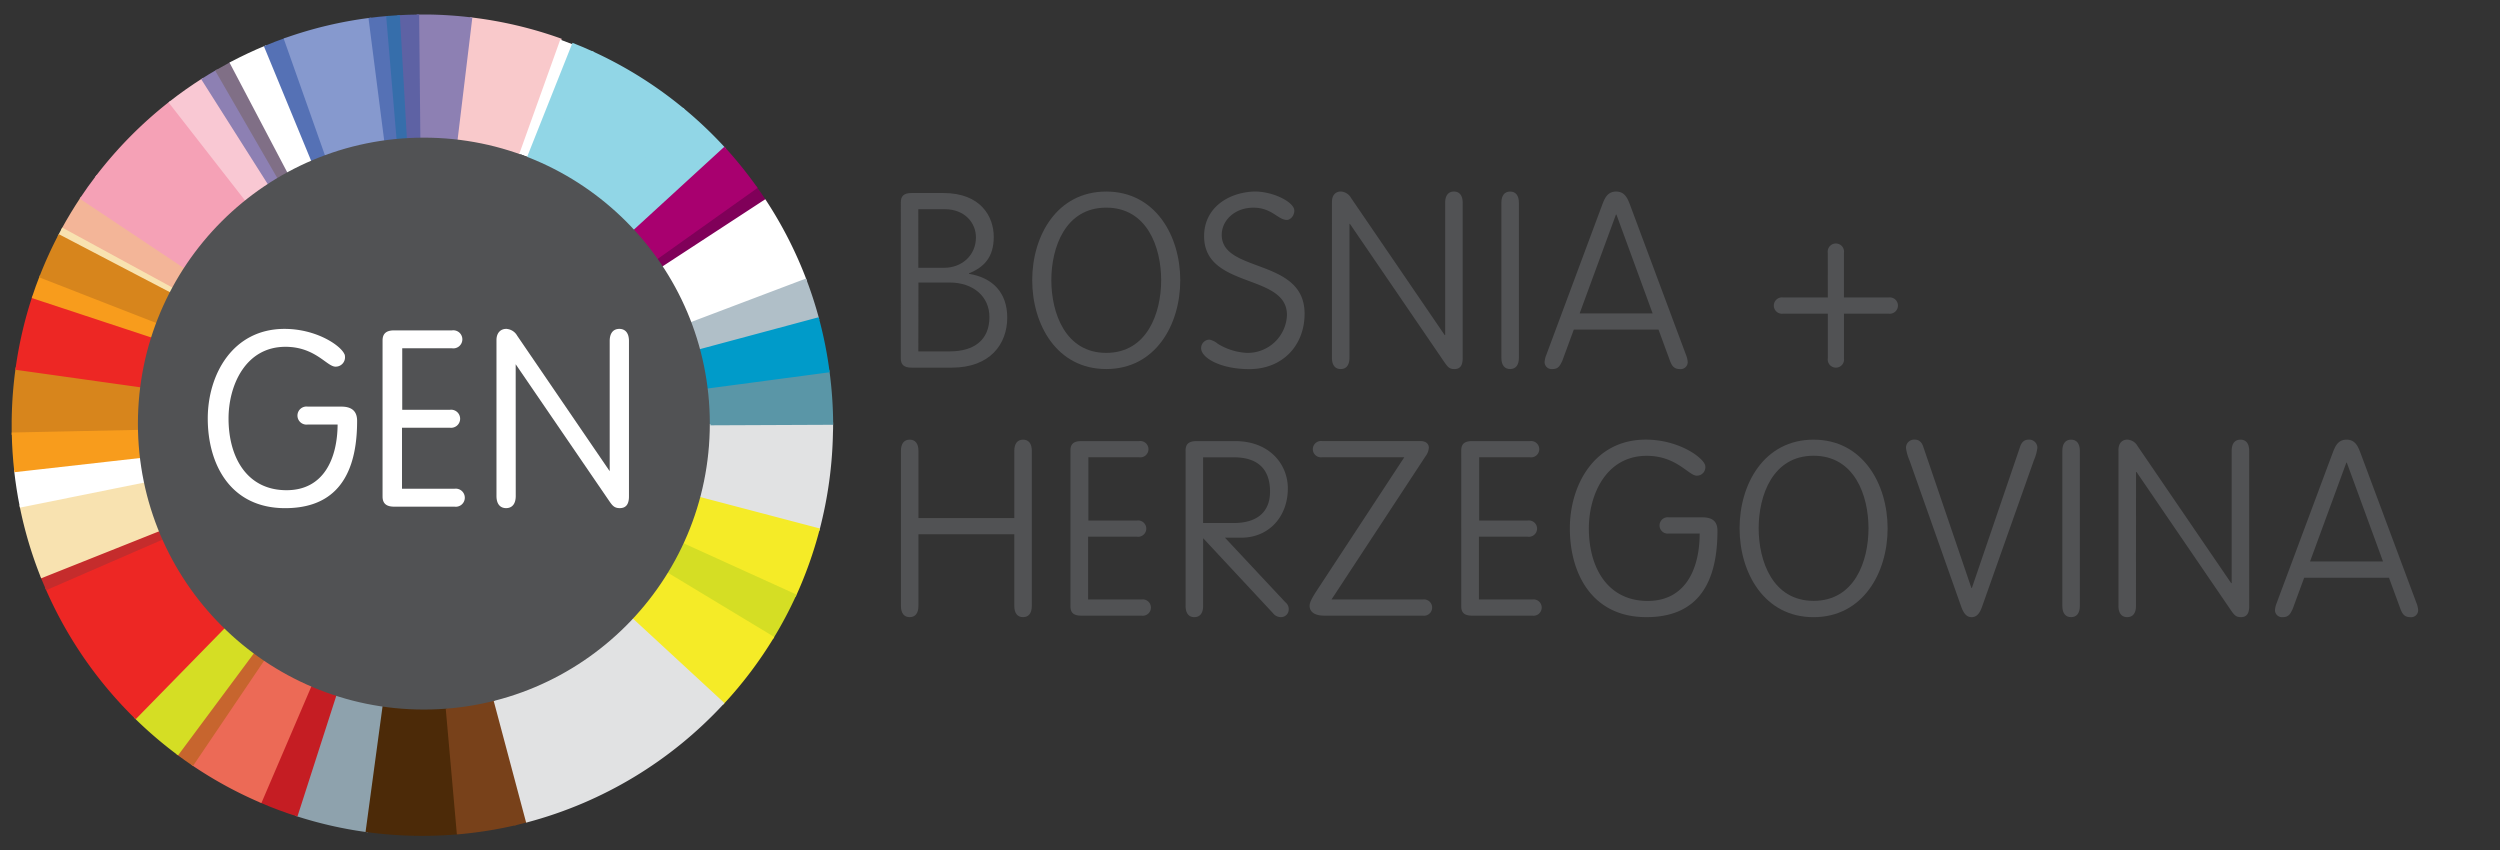 <svg id="Layer_1" data-name="Layer 1" xmlns="http://www.w3.org/2000/svg" xmlns:xlink="http://www.w3.org/1999/xlink" viewBox="0 0 856.53 291.35"><rect x="0" y="0" width="856.53" height="291.35" fill="#333333" stroke="none"/><defs><style>.cls-1,.cls-10,.cls-11,.cls-13,.cls-15,.cls-17,.cls-19,.cls-21,.cls-23,.cls-25,.cls-27,.cls-29,.cls-31,.cls-33,.cls-35,.cls-37,.cls-39,.cls-41,.cls-43,.cls-45,.cls-47,.cls-49,.cls-5,.cls-51,.cls-53,.cls-55,.cls-57,.cls-59,.cls-61,.cls-63,.cls-65,.cls-67,.cls-69,.cls-8{fill:none;}.cls-2,.cls-66{fill:#515254;}.cls-3{clip-path:url(#clip-path);}.cls-4{fill:#f9c9cb;}.cls-12,.cls-14,.cls-16,.cls-18,.cls-20,.cls-22,.cls-24,.cls-26,.cls-28,.cls-30,.cls-32,.cls-34,.cls-36,.cls-38,.cls-4,.cls-40,.cls-42,.cls-44,.cls-46,.cls-48,.cls-50,.cls-52,.cls-54,.cls-56,.cls-58,.cls-6,.cls-60,.cls-62,.cls-64,.cls-66,.cls-7,.cls-9{fill-rule:evenodd;}.cls-5{stroke:#f9c9cb;}.cls-10,.cls-11,.cls-13,.cls-15,.cls-17,.cls-19,.cls-21,.cls-23,.cls-25,.cls-27,.cls-29,.cls-31,.cls-33,.cls-35,.cls-37,.cls-39,.cls-41,.cls-43,.cls-45,.cls-47,.cls-49,.cls-5,.cls-51,.cls-53,.cls-55,.cls-57,.cls-59,.cls-61,.cls-63,.cls-65,.cls-67,.cls-69,.cls-8{stroke-miterlimit:3.86;}.cls-10,.cls-11,.cls-13,.cls-15,.cls-17,.cls-19,.cls-21,.cls-23,.cls-25,.cls-27,.cls-29,.cls-31,.cls-33,.cls-35,.cls-37,.cls-39,.cls-41,.cls-43,.cls-45,.cls-47,.cls-49,.cls-5,.cls-51,.cls-53,.cls-55,.cls-57,.cls-59,.cls-61,.cls-63,.cls-65,.cls-67,.cls-8{stroke-width:0.9px;}.cls-6,.cls-68{fill:#fff;}.cls-7{fill:#91d6e6;}.cls-8{stroke:#91d6e6;}.cls-9{fill:#800059;}.cls-10{stroke:#800059;}.cls-11,.cls-69{stroke:#fff;}.cls-12{fill:#b0bfc8;}.cls-13{stroke:#b0bfc8;}.cls-14{fill:#e1e2e3;}.cls-15{stroke:#e1e2e3;}.cls-16{fill:#f5eb27;}.cls-17{stroke:#f5eb27;}.cls-18{fill:#d5de24;}.cls-19{stroke:#d5de24;}.cls-20{fill:#78411a;}.cls-21{stroke:#78411a;}.cls-22{fill:#8ea2ad;}.cls-23{stroke:#8ea2ad;}.cls-24{fill:#c51d23;}.cls-25{stroke:#c51d23;}.cls-26{fill:#ec6a56;}.cls-27{stroke:#ec6a56;}.cls-28{fill:#c7652e;}.cls-29{stroke:#c7652e;}.cls-30{fill:#ed2724;}.cls-31{stroke:#ed2724;}.cls-32{fill:#c52c2c;}.cls-33{stroke:#c52c2c;}.cls-34{fill:#f8e2b0;}.cls-35{stroke:#f8e2b0;}.cls-36{fill:#d7851c;}.cls-37{stroke:#d7851c;}.cls-38{fill:#f3b598;}.cls-39{stroke:#f3b598;}.cls-40{fill:#f5a1b6;}.cls-41{stroke:#f5a1b6;}.cls-42{fill:#f9c8d3;}.cls-43{stroke:#f9c8d3;}.cls-44{fill:#8d80b3;}.cls-45{stroke:#8d80b3;}.cls-46{fill:#806f86;}.cls-47{stroke:#806f86;}.cls-48{fill:#5571b5;}.cls-49{stroke:#5571b5;}.cls-50{fill:#8699ce;}.cls-51{stroke:#8699ce;}.cls-52{fill:#5e62a4;}.cls-53{stroke:#5e62a4;}.cls-54{fill:#366eab;}.cls-55{stroke:#366eab;}.cls-56{fill:#f89c1c;}.cls-57{stroke:#f89c1c;}.cls-58{fill:#4c2a08;}.cls-59{stroke:#4c2a08;}.cls-60{fill:#a8006f;}.cls-61{stroke:#a8006f;}.cls-62{fill:#5a96a7;}.cls-63{stroke:#5a96a7;}.cls-64{fill:#009bc9;}.cls-65{stroke:#009bc9;}.cls-67{stroke:#515254;}.cls-69{stroke-width:0.6px;}</style><clipPath id="clip-path"><rect class="cls-1" x="4" y="4.97" width="656.33" height="281.4"/></clipPath></defs><title>Gen</title><path class="cls-2" d="M308.63,69.32c0-2.1,1-3.19,3.7-3.19h10.84c13,0,17.3,8.23,17.3,15,0,7.06-3.36,10.42-8.48,12.52v.17c8.23,1.34,13.1,6.55,13.1,15,0,9-5.8,17.14-19,17.14H312.32c-2.69,0-3.7-1.09-3.7-3.19Zm6,22.43h8.82c6.22,0,10.92-4.37,10.92-10.42,0-4.87-3.7-9.66-10.75-9.66h-9Zm0,28.64h10.75c8.48,0,13.61-4,13.61-11.76,0-7-5.46-11.84-13.69-11.84H314.67Z"/><path class="cls-2" d="M379,65.63c16.88,0,25.37,15.2,25.37,30.41S395.9,126.44,379,126.44,353.65,111.24,353.65,96,362.13,65.63,379,65.63ZM397.83,96c0-11.26-4.79-24.86-18.82-24.86S360.2,84.78,360.2,96,365,120.9,379,120.9,397.83,107.29,397.83,96Z"/><path class="cls-2" d="M411.52,119.3a2.9,2.9,0,0,1,2.86-2.94,6.54,6.54,0,0,1,2.86,1.43,21,21,0,0,0,9.91,3.11,13.47,13.47,0,0,0,13.78-13c0-14.36-28.39-8.82-28.39-27,0-9.66,8.23-15,17.3-15.29,6.55,0,13.61,3.7,13.61,6.55,0,1.85-1.43,3.19-2.52,3.19-3.11,0-5.12-4.2-11.51-4.2s-10.84,4.37-10.84,9.32c0,13.19,28.39,7.81,28.39,27,0,10.84-7.48,19-19,19C418.08,126.44,411.52,122.58,411.52,119.3Z"/><path class="cls-2" d="M462.34,122.58c0,2.52-1.09,3.86-3,3.86s-3-1.34-3-3.86V69.15c0-2.35,1.34-3.53,3-3.53a4.25,4.25,0,0,1,3.53,2.18l32.09,47h.17V69.49c0-2.52,1.09-3.86,3-3.86s3,1.34,3,3.86v53.26c0,2.86-1.18,3.7-2.86,3.7s-2.27-.76-3.28-2.18L462.51,76.71h-.17Z"/><path class="cls-2" d="M520.39,122.58c0,2.52-1.09,3.86-3,3.86s-3-1.34-3-3.86V69.49c0-2.52,1.09-3.86,3-3.86s3,1.34,3,3.86Z"/><path class="cls-2" d="M535.25,123.67c-.76,1.51-1.26,2.77-3.36,2.77a2.4,2.4,0,0,1-2.69-2.35,7.74,7.74,0,0,1,.59-2.52L549,70c.76-1.93,1.68-4.37,4.7-4.37s3.95,2.44,4.7,4.37l19.24,51.58a7.74,7.74,0,0,1,.59,2.52,2.4,2.4,0,0,1-2.69,2.35c-2.1,0-2.77-1.26-3.36-2.77l-3.95-10.75H539.2Zm18.56-50.15h-.17l-12.43,33.85h25Z"/><path class="cls-2" d="M626.22,86.63a2.8,2.8,0,1,1,5.54,0v15.29h15.29a2.8,2.8,0,1,1,0,5.54H631.77v15.29a2.8,2.8,0,1,1-5.54,0V107.46H610.94a2.8,2.8,0,1,1,0-5.54h15.29Z"/><path class="cls-2" d="M314.67,207.58c0,2.52-1.09,3.86-3,3.86s-3-1.34-3-3.86V154.49c0-2.52,1.09-3.86,3-3.86s3,1.34,3,3.86v23h32.84v-23c0-2.52,1.09-3.86,3-3.86s3,1.34,3,3.86v53.09c0,2.52-1.09,3.86-3,3.86s-3-1.34-3-3.86V183.05H314.67Z"/><path class="cls-2" d="M372.8,205.39h18.31a2.8,2.8,0,1,1,0,5.54H370.45c-2.69,0-3.7-1.09-3.7-3.19V154.32c0-2.1,1-3.19,3.7-3.19h19.82a2.8,2.8,0,1,1,0,5.54H372.89v21.67h16.63a2.8,2.8,0,1,1,0,5.54H372.8Z"/><path class="cls-2" d="M412.2,207.58c0,2.52-1.09,3.86-3,3.86s-3-1.34-3-3.86V154.32c0-2,.92-3.19,3.78-3.19h13.19c11.76,0,18.06,7.9,18.06,16.21,0,9.58-6.38,16.88-16,16.88h-5.54l20.66,22.09a3,3,0,0,1,1.18,2.6,2.62,2.62,0,0,1-2.69,2.52,3.36,3.36,0,0,1-2.69-1.34l-23.94-25.7Zm0-28.39h10.5c7.9,0,12.43-3.7,12.43-10.75,0-7.81-4.28-11.76-12.43-11.76H412.2Z"/><path class="cls-2" d="M487.46,205.39a2.8,2.8,0,1,1,0,5.54H453.69c-3.44,0-5-1.43-5-3.36,0-1.18.76-2.6,2.44-5.21l30-45.7H453a2.8,2.8,0,1,1,0-5.54h33.68c2.1,0,2.86,1.18,2.86,2.27a5.52,5.52,0,0,1-1.18,3l-32.17,49Z"/><path class="cls-2" d="M506.7,205.39H525a2.8,2.8,0,1,1,0,5.54H504.34c-2.69,0-3.7-1.09-3.7-3.19V154.32c0-2.1,1-3.19,3.7-3.19h19.82a2.8,2.8,0,1,1,0,5.54H506.78v21.67h16.63a2.8,2.8,0,1,1,0,5.54H506.7Z"/><path class="cls-2" d="M583.3,177.25c4.2,0,5.12,2.18,5.12,4.62,0,23.18-11.26,29.57-24.36,29.57-18.65,0-26.21-15-26.21-30.41,0-14.87,8.4-30.41,26-30.41,11.76,0,20.41,6.64,20.41,9.16a2.89,2.89,0,0,1-2.94,3.19c-2.77,0-6.89-6.8-17.14-6.8-13.94,0-19.82,13.36-19.82,24.86,0,13.52,6.47,24.86,20.16,24.86,13,0,17.81-11.09,17.81-23.1H571.79a2.8,2.8,0,1,1,0-5.54Z"/><path class="cls-2" d="M621.35,150.63c16.88,0,25.37,15.2,25.37,30.41s-8.48,30.41-25.37,30.41S596,196.24,596,181,604.47,150.63,621.35,150.63ZM640.17,181c0-11.26-4.79-24.86-18.82-24.86S602.54,169.78,602.54,181s4.79,24.86,18.82,24.86S640.17,192.29,640.17,181Z"/><path class="cls-2" d="M692.08,153.15c.5-1.6,1.43-2.52,2.94-2.52a2.78,2.78,0,0,1,3,2.86,15.31,15.31,0,0,1-1.18,4.2l-17.72,50.06c-.59,1.68-1.51,3.7-3.61,3.7s-3-2-3.61-3.7L654.2,157.68a15.3,15.3,0,0,1-1.18-4.2,2.78,2.78,0,0,1,3-2.86c1.51,0,2.44.92,2.94,2.52l16.46,48.3h.17Z"/><path class="cls-2" d="M712.58,207.58c0,2.52-1.09,3.86-3,3.86s-3-1.34-3-3.86V154.49c0-2.52,1.09-3.86,3-3.86s3,1.34,3,3.86Z"/><path class="cls-2" d="M731.81,207.58c0,2.52-1.09,3.86-3,3.86s-3-1.34-3-3.86V154.15c0-2.35,1.34-3.53,3-3.53a4.25,4.25,0,0,1,3.53,2.18l32.09,47h.17V154.49c0-2.52,1.09-3.86,3-3.86s3,1.34,3,3.86v53.25c0,2.86-1.18,3.7-2.86,3.7s-2.27-.76-3.28-2.18L732,161.71h-.17Z"/><path class="cls-2" d="M785.49,208.67c-.76,1.51-1.26,2.77-3.36,2.77a2.4,2.4,0,0,1-2.69-2.35,7.74,7.74,0,0,1,.59-2.52L799.26,155c.76-1.93,1.68-4.37,4.7-4.37s3.95,2.44,4.7,4.37l19.24,51.58a7.74,7.74,0,0,1,.59,2.52,2.4,2.4,0,0,1-2.69,2.35c-2.1,0-2.77-1.26-3.36-2.77l-3.95-10.75H789.44Zm18.56-50.15h-.17l-12.43,33.85h25Z"/><g class="cls-3"><path class="cls-4" d="M161.37,6.41a139.44,139.44,0,0,1,30.53,7.16l-14,39.14a97.32,97.32,0,0,0-21.49-4.9Z"/><path class="cls-5" d="M161.37,6.41a139.44,139.44,0,0,1,30.53,7.16l-14,39.14a97.32,97.32,0,0,0-21.49-4.9Z"/><path class="cls-6" d="M191.95,13.58q2.22.79,4.4,1.66L181,53.87q-1.53-.6-3.09-1.15Z"/><path class="cls-7" d="M196.39,15.25q3.37,1.34,6.65,2.84L185.72,55.85q-2.31-1-4.68-2Z"/><path class="cls-8" d="M196.39,15.25q3.37,1.34,6.65,2.84L185.72,55.85q-2.31-1-4.68-2Z"/><path class="cls-7" d="M203.08,18.11a140.11,140.11,0,0,1,30.87,19.37l-26.4,31.95a97.93,97.93,0,0,0-21.79-13.56Z"/><path class="cls-8" d="M203.08,18.11a140.11,140.11,0,0,1,30.87,19.37l-26.4,31.95a97.93,97.93,0,0,0-21.79-13.56Z"/><path class="cls-9" d="M258.95,64.31q1.59,2.23,3.1,4.54L227.38,91.51q-1.06-1.61-2.18-3.18Z"/><path class="cls-10" d="M258.95,64.31q1.59,2.23,3.1,4.54L227.38,91.51q-1.06-1.61-2.18-3.18Z"/><path class="cls-6" d="M262.07,68.88a139.67,139.67,0,0,1,13.8,27.06l-38.78,14.68a97.77,97.77,0,0,0-9.7-19.08Z"/><path class="cls-11" d="M262.07,68.88a139.67,139.67,0,0,1,13.8,27.06l-38.78,14.68a97.77,97.77,0,0,0-9.7-19.08Z"/><path class="cls-12" d="M275.89,96a138.47,138.47,0,0,1,4.27,13.21L240.09,120a97.26,97.26,0,0,0-3-9.31Z"/><path class="cls-13" d="M275.89,96a138.47,138.47,0,0,1,4.27,13.21L240.09,120a97.26,97.26,0,0,0-3-9.31Z"/><path class="cls-14" d="M284.93,148.23a140.57,140.57,0,0,1-4.55,33.12L240,170.73a97.86,97.86,0,0,0,3.37-23.83l0-1.6,41.61-.16q0,1.54,0,3.1"/><path class="cls-15" d="M284.93,148.23a140.57,140.57,0,0,1-4.55,33.12L240,170.73a97.86,97.86,0,0,0,3.37-23.83l0-1.6,41.61-.16Q285,146.68,284.93,148.23Z"/><path class="cls-16" d="M280.36,181.39a139.55,139.55,0,0,1-8,22.52l-38.15-17.39a96.77,96.77,0,0,0,5.76-15.75Z"/><path class="cls-17" d="M280.36,181.39a139.55,139.55,0,0,1-8,22.52l-38.15-17.39a96.77,96.77,0,0,0,5.76-15.75Z"/><path class="cls-18" d="M272.31,203.94a139.44,139.44,0,0,1-7.64,14.41l-35.94-21.75a98.56,98.56,0,0,0,5.44-10Z"/><path class="cls-19" d="M272.31,203.94a139.44,139.44,0,0,1-7.64,14.41l-35.94-21.75a98.56,98.56,0,0,0,5.44-10Z"/><path class="cls-20" d="M180.54,281.3c-1.32.35-2.64.67-4,1l-9.75-41.61c.92-.2,1.84-.42,2.75-.65Z"/><path class="cls-21" d="M180.54,281.3c-1.32.35-2.64.67-4,1l-9.75-41.61c.92-.2,1.84-.42,2.75-.65Z"/><path class="cls-22" d="M125.71,284.65a139.21,139.21,0,0,1-24-5.45l13.19-41A97.29,97.29,0,0,0,131.48,242Z"/><path class="cls-23" d="M125.71,284.65a139.21,139.21,0,0,1-24-5.45l13.19-41A97.29,97.29,0,0,0,131.48,242Z"/><path class="cls-24" d="M101.62,279.18q-6.26-2-12.25-4.59l17-39.67q4.13,1.8,8.45,3.22Z"/><path class="cls-25" d="M101.62,279.18q-6.26-2-12.25-4.59l17-39.67q4.13,1.8,8.45,3.22Z"/><path class="cls-26" d="M66.07,261.83,90.27,226a97.75,97.75,0,0,0,16.05,8.88l-17,39.67a139.73,139.73,0,0,1-23.26-12.75"/><path class="cls-27" d="M66.07,261.83,90.27,226a97.75,97.75,0,0,0,16.05,8.88l-17,39.67A139.73,139.73,0,0,1,66.07,261.83Z"/><path class="cls-28" d="M66,261.8q-2.58-1.75-5.08-3.61l25.79-34.7c1.15.86,2.31,1.7,3.49,2.5Z"/><path class="cls-29" d="M66,261.8q-2.58-1.75-5.08-3.61l25.79-34.7c1.15.86,2.31,1.7,3.49,2.5Z"/><path class="cls-18" d="M60.92,258.16a140.76,140.76,0,0,1-14.41-12.35l30.26-30.9a98.42,98.42,0,0,0,9.93,8.56Z"/><path class="cls-19" d="M60.92,258.16a140.76,140.76,0,0,1-14.41-12.35l30.26-30.9a98.42,98.42,0,0,0,9.93,8.56Z"/><path class="cls-30" d="M46.48,245.78a140.62,140.62,0,0,1-30.41-44.13l39.65-17.27a98.14,98.14,0,0,0,21,30.49Z"/><path class="cls-31" d="M46.48,245.78a140.62,140.62,0,0,1-30.41-44.13l39.65-17.27a98.14,98.14,0,0,0,21,30.49Z"/><path class="cls-32" d="M16.05,201.62q-.87-2-1.68-4l40.16-16c.37.94.76,1.86,1.16,2.77Z"/><path class="cls-33" d="M16.05,201.62q-.87-2-1.68-4l40.16-16c.37.94.76,1.86,1.16,2.77Z"/><path class="cls-34" d="M14.36,197.55a139.15,139.15,0,0,1-7.16-24.11l42.33-8.55a97.07,97.07,0,0,0,5,16.65Z"/><path class="cls-35" d="M14.36,197.55a139.15,139.15,0,0,1-7.16-24.11l42.33-8.55a97.07,97.07,0,0,0,5,16.65Z"/><path class="cls-36" d="M4.47,143.12a141.7,141.7,0,0,1,1.3-16.78l42.58,5.93a99.4,99.4,0,0,0-.82,11.05q0,2.19,0,4.35l-43.08.9q-.06-2.72,0-5.47"/><path class="cls-37" d="M4.47,143.12a141.7,141.7,0,0,1,1.3-16.78l42.58,5.93a99.4,99.4,0,0,0-.82,11.05q0,2.19,0,4.35l-43.08.9Q4.42,145.87,4.47,143.12Z"/><path class="cls-30" d="M5.78,126.3a139.48,139.48,0,0,1,5.65-24.43l40.73,13.41a97.62,97.62,0,0,0-3.79,17Z"/><path class="cls-31" d="M5.78,126.3a139.48,139.48,0,0,1,5.65-24.43l40.73,13.41a97.62,97.62,0,0,0-3.79,17Z"/><path class="cls-38" d="M21.53,78.55q3-5.44,6.39-10.57L63.41,91.63C61.85,94,60.39,96.48,59,99Z"/><path class="cls-39" d="M21.53,78.55q3-5.44,6.39-10.57L63.41,91.63C61.85,94,60.39,96.48,59,99Z"/><path class="cls-40" d="M27.94,67.94q2.52-3.78,5.28-7.39L67.05,86.43Q65.16,89,63.43,91.6Z"/><path class="cls-41" d="M27.94,67.94q2.52-3.78,5.28-7.39L67.05,86.43Q65.16,89,63.43,91.6Z"/><path class="cls-40" d="M33.25,60.52A141.24,141.24,0,0,1,58.33,35.17l26.05,33.4a98.58,98.58,0,0,0-17.3,17.83Z"/><path class="cls-41" d="M33.25,60.52A141.24,141.24,0,0,1,58.33,35.17l26.05,33.4a98.58,98.58,0,0,0-17.3,17.83Z"/><path class="cls-42" d="M58.36,35.14q5.37-4.2,11.14-7.87L92.13,63q-4,2.59-7.71,5.56Z"/><path class="cls-43" d="M58.36,35.14q5.37-4.2,11.14-7.87L92.13,63q-4,2.59-7.71,5.56Z"/><path class="cls-44" d="M69.54,27.25q2.34-1.49,4.75-2.88L95.45,60.91c-1.11.66-2.21,1.34-3.29,2Z"/><path class="cls-45" d="M69.54,27.25q2.34-1.49,4.75-2.88L95.45,60.91c-1.11.66-2.21,1.34-3.29,2Z"/><path class="cls-46" d="M74.32,24.34q2.41-1.4,4.87-2.71L98.86,59q-1.71.93-3.38,1.92Z"/><path class="cls-47" d="M74.32,24.34q2.41-1.4,4.87-2.71L98.86,59q-1.71.93-3.38,1.92Z"/><path class="cls-6" d="M79.23,21.61q5.71-3,11.71-5.51L107,55Q102.87,56.8,98.9,59Z"/><path class="cls-11" d="M79.23,21.61q5.71-3,11.71-5.51L107,55Q102.87,56.8,98.9,59Z"/><path class="cls-48" d="M91,16.08q3.32-1.39,6.73-2.59l14,39.66c-1.58.58-3.14,1.2-4.68,1.85Z"/><path class="cls-49" d="M91,16.08q3.32-1.39,6.73-2.59l14,39.66c-1.58.58-3.14,1.2-4.68,1.85Z"/><path class="cls-50" d="M97.76,13.47a139.34,139.34,0,0,1,29-6.91L132,48.11a97.17,97.17,0,0,0-20.23,5Z"/><path class="cls-51" d="M97.76,13.47a139.34,139.34,0,0,1,29-6.91L132,48.11a97.17,97.17,0,0,0-20.23,5Z"/><path class="cls-44" d="M161.33,6.4l-5,41.41q-4.5-.5-9.12-.58c-1.21,0-2.41,0-3.61,0L143.2,5.43c1.35,0,2.7,0,4.06,0a140.31,140.31,0,0,1,14.07,1"/><path class="cls-45" d="M161.33,6.4l-5,41.41q-4.5-.5-9.12-.58c-1.21,0-2.41,0-3.61,0L143.2,5.43c1.35,0,2.7,0,4.06,0A140.31,140.31,0,0,1,161.33,6.4Z"/><path class="cls-52" d="M143.16,5.43l.41,41.79c-1.54,0-3.07.09-4.58.19L136.61,5.65q3.25-.18,6.55-.22"/><path class="cls-53" d="M143.16,5.43l.41,41.79c-1.54,0-3.07.09-4.58.19L136.61,5.65Q139.86,5.47,143.16,5.43Z"/><path class="cls-48" d="M126.75,6.56q3-.38,6-.63l3.52,41.71c-1.4.13-2.8.29-4.19.48Z"/><path class="cls-49" d="M126.75,6.56q3-.38,6-.63l3.52,41.71c-1.4.13-2.8.29-4.19.48Z"/><path class="cls-54" d="M136.57,5.65l2.38,41.77c-.88.05-1.76.13-2.64.21L132.79,5.92q1.88-.16,3.78-.27"/><path class="cls-55" d="M136.57,5.65l2.38,41.77c-.88.05-1.76.13-2.64.21L132.79,5.92Q134.67,5.76,136.57,5.65Z"/><path class="cls-34" d="M21.51,78.58,59,99q-.41.76-.8,1.53L20.33,80.78c.39-.74.78-1.47,1.18-2.2"/><path class="cls-35" d="M21.51,78.58,59,99q-.41.76-.8,1.53L20.33,80.78C20.71,80,21.11,79.32,21.51,78.58Z"/><path class="cls-56" d="M11.44,101.82q1.17-3.56,2.52-7l39.91,15.55q-.92,2.42-1.71,4.89Z"/><path class="cls-57" d="M11.44,101.82q1.17-3.56,2.52-7l39.91,15.55q-.92,2.42-1.71,4.89Z"/><path class="cls-36" d="M53.89,110.31,14,94.76a140.07,140.07,0,0,1,6.33-13.93L58.2,100.61a97.68,97.68,0,0,0-4.31,9.7"/><path class="cls-37" d="M53.89,110.31,14,94.76a140.07,140.07,0,0,1,6.33-13.93L58.2,100.61A97.68,97.68,0,0,0,53.89,110.31Z"/><path class="cls-58" d="M125.75,284.65,131.52,242a99,99,0,0,0,12.13,1q4.79.09,9.47-.27l3.78,42.67a143.36,143.36,0,0,1-14.75.5,141.63,141.63,0,0,1-16.39-1.25"/><path class="cls-59" d="M125.75,284.65,131.52,242a99,99,0,0,0,12.13,1q4.79.09,9.47-.27l3.78,42.67a143.36,143.36,0,0,1-14.75.5A141.63,141.63,0,0,1,125.75,284.65Z"/><path class="cls-20" d="M176.53,282.3a139.86,139.86,0,0,1-19.59,3.1l-3.78-42.67a97.73,97.73,0,0,0,13.63-2Z"/><path class="cls-21" d="M176.53,282.3a139.86,139.86,0,0,1-19.59,3.1l-3.78-42.67a97.73,97.73,0,0,0,13.63-2Z"/><path class="cls-7" d="M234,37.51a140.68,140.68,0,0,1,14.13,13.43l-30.57,28a98.67,98.67,0,0,0-10-9.44Z"/><path class="cls-8" d="M234,37.51a140.68,140.68,0,0,1,14.13,13.43l-30.57,28a98.67,98.67,0,0,0-10-9.44Z"/><path class="cls-60" d="M258.92,64.27l-33.75,24a98.17,98.17,0,0,0-7.59-9.36l30.57-28a140.7,140.7,0,0,1,10.78,13.3"/><path class="cls-61" d="M258.92,64.27l-33.75,24a98.17,98.17,0,0,0-7.59-9.36l30.57-28A140.7,140.7,0,0,1,258.92,64.27Z"/><path class="cls-6" d="M7.19,173.39Q6,167.45,5.31,161.34l42.86-4.85q.49,4.24,1.34,8.36Z"/><path class="cls-11" d="M7.19,173.39Q6,167.45,5.31,161.34l42.86-4.85q.49,4.24,1.34,8.36Z"/><path class="cls-56" d="M4.48,148.63l43.08-.9q.11,4.41.61,8.72L5.31,161.29q-.69-6.25-.83-12.66"/><path class="cls-57" d="M4.48,148.63l43.08-.9q.11,4.41.61,8.72L5.31,161.29Q4.62,155,4.48,148.63Z"/><path class="cls-16" d="M264.65,218.39a140.25,140.25,0,0,1-17,22.49l-31-28.62a98.22,98.22,0,0,0,12-15.62Z"/><path class="cls-17" d="M264.65,218.39a140.25,140.25,0,0,1-17,22.49l-31-28.62a98.22,98.22,0,0,0,12-15.62Z"/><path class="cls-14" d="M180.58,281.29l-11-41.28a97.87,97.87,0,0,0,47-27.72l31,28.62a140.22,140.22,0,0,1-67.07,40.38"/><path class="cls-15" d="M180.58,281.29l-11-41.28a97.87,97.87,0,0,0,47-27.72l31,28.62A140.22,140.22,0,0,1,180.58,281.29Z"/><path class="cls-62" d="M242.56,132.68l41.18-5.48A141.29,141.29,0,0,1,285,145.09l-41.61.18a98.62,98.62,0,0,0-.78-12.6"/><path class="cls-63" d="M242.56,132.68l41.18-5.48A141.29,141.29,0,0,1,285,145.09l-41.61.18A98.62,98.62,0,0,0,242.56,132.68Z"/><path class="cls-64" d="M280.17,109.24a139.5,139.5,0,0,1,3.57,17.92l-41.19,5.48A97,97,0,0,0,240.1,120Z"/><path class="cls-65" d="M280.17,109.24a139.5,139.5,0,0,1,3.57,17.92l-41.19,5.48A97,97,0,0,0,240.1,120Z"/><path class="cls-66" d="M242.74,145.13a97.53,97.53,0,1,0-97.53,97.53,97.53,97.53,0,0,0,97.53-97.53"/><circle class="cls-67" cx="145.22" cy="145.13" r="97.52"/><path class="cls-68" d="M116.93,139.61c4.2,0,5.12,2.18,5.12,4.62,0,23.18-11.26,29.57-24.36,29.57-18.65,0-26.21-15-26.21-30.41,0-14.87,8.4-30.41,26-30.41,11.76,0,20.41,6.64,20.41,9.15a2.89,2.89,0,0,1-2.94,3.19c-2.77,0-6.89-6.8-17.14-6.8C83.92,118.52,78,131.88,78,143.39c0,13.52,6.47,24.86,20.16,24.86,13,0,17.81-11.09,17.81-23.1H105.42a2.8,2.8,0,1,1,0-5.54Z"/><path class="cls-69" d="M116.93,139.61c4.2,0,5.12,2.18,5.12,4.62,0,23.18-11.26,29.57-24.36,29.57-18.65,0-26.21-15-26.21-30.41,0-14.87,8.4-30.41,26-30.41,11.76,0,20.41,6.64,20.41,9.15a2.89,2.89,0,0,1-2.94,3.19c-2.77,0-6.89-6.8-17.14-6.8C83.92,118.52,78,131.88,78,143.39c0,13.52,6.47,24.86,20.16,24.86,13,0,17.81-11.09,17.81-23.1H105.42a2.8,2.8,0,1,1,0-5.54Z"/><path class="cls-68" d="M137.43,167.75h18.31a2.8,2.8,0,1,1,0,5.54H135.07c-2.69,0-3.7-1.09-3.7-3.19V116.68c0-2.1,1-3.19,3.7-3.19H154.9a2.8,2.8,0,1,1,0,5.54H137.51V140.7h16.63a2.8,2.8,0,1,1,0,5.54H137.43Z"/><path class="cls-69" d="M137.43,167.75h18.31a2.8,2.8,0,1,1,0,5.54H135.07c-2.69,0-3.7-1.09-3.7-3.19V116.68c0-2.1,1-3.19,3.7-3.19H154.9a2.8,2.8,0,1,1,0,5.54H137.51V140.7h16.63a2.8,2.8,0,1,1,0,5.54H137.43Z"/><path class="cls-68" d="M176.4,169.93c0,2.52-1.09,3.86-3,3.86s-3-1.34-3-3.86V116.51c0-2.35,1.34-3.53,3-3.53a4.25,4.25,0,0,1,3.53,2.18l32.09,47h.17V116.84c0-2.52,1.09-3.86,3-3.86s3,1.34,3,3.86V170.1c0,2.85-1.18,3.69-2.86,3.69s-2.27-.76-3.27-2.18l-32.51-47.54h-.17Z"/><path class="cls-69" d="M176.4,169.93c0,2.52-1.09,3.86-3,3.86s-3-1.34-3-3.86V116.51c0-2.35,1.34-3.53,3-3.53a4.25,4.25,0,0,1,3.53,2.18l32.09,47h.17V116.84c0-2.52,1.09-3.86,3-3.86s3,1.34,3,3.86V170.1c0,2.85-1.18,3.69-2.86,3.69s-2.27-.76-3.27-2.18l-32.51-47.54h-.17Z"/></g></svg>